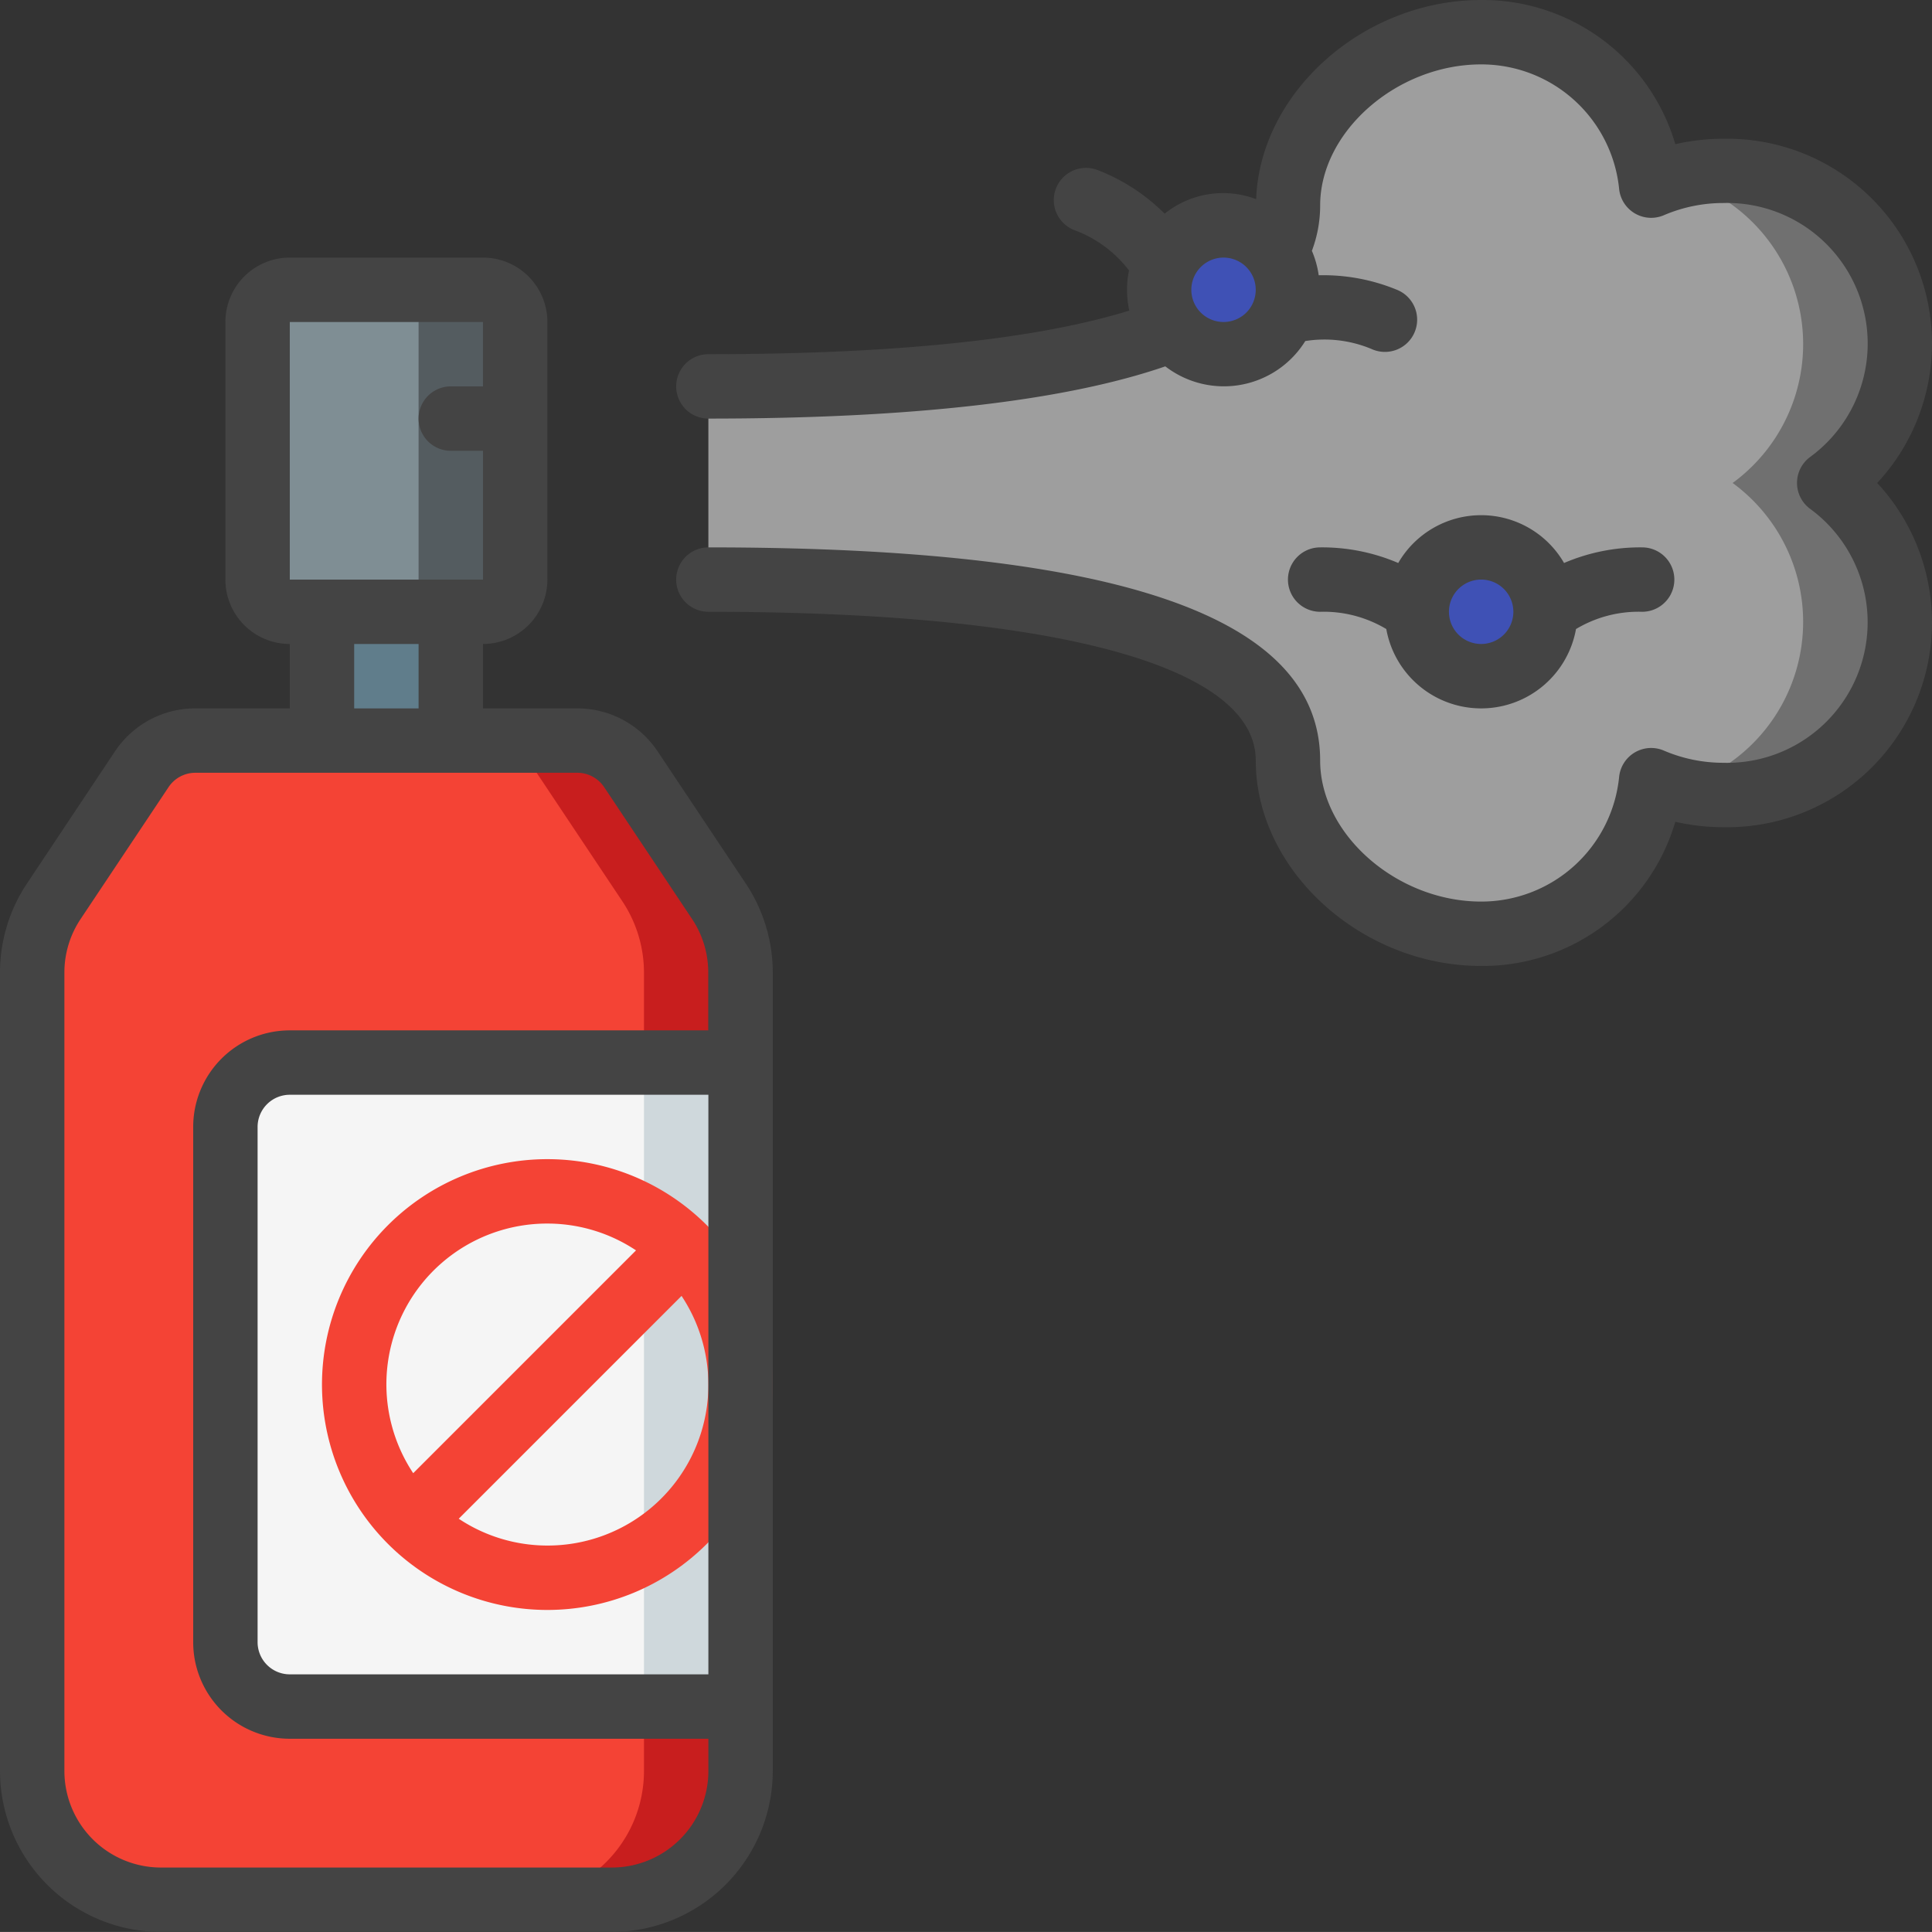 <svg xmlns="http://www.w3.org/2000/svg" width="60.002" height="60" viewBox="0 0 60.002 60"><rect x="0" y="0" width="60.002" height="60" fill="#333333" stroke="none"/><defs><style>.a{fill:#7f8e94;}.b{fill:#545c60;}.c{fill:#607d8b;}.d{fill:#f44335;}.e{fill:#c81e1e;}.f{fill:#f5f5f5;}.g{fill:#cfd8dc;}.h{fill:#9e9e9e;}.i{fill:#707070;}.j{fill:#3f51b5;}.k{fill:#444;}</style></defs><g transform="translate(0 0)"><rect class="a" width="8" height="10" rx="1" transform="translate(8 9)"/><path class="b" d="M15,9H12a1,1,0,0,1,1,1v8a1,1,0,0,1-1,1h3a1,1,0,0,0,1-1V10A1,1,0,0,0,15,9Z"/><path class="c" d="M10,19h4v4H10Z"/><path class="d" d="M17.93,23H6.07a2,2,0,0,0-1.664.891l-2.734,4.1A4,4,0,0,0,1,30.211V55a4,4,0,0,0,4,4H19a4,4,0,0,0,4-4V30.211a4,4,0,0,0-.672-2.219l-2.734-4.1A2,2,0,0,0,17.93,23Z"/><path class="e" d="M22.328,27.992l-2.734-4.1A2,2,0,0,0,17.93,23h-3a2,2,0,0,1,1.664.891l2.734,4.1A4,4,0,0,1,20,30.211V55a4,4,0,0,1-4,4h3a4,4,0,0,0,4-4V30.211A4,4,0,0,0,22.328,27.992Z"/><path class="f" d="M9,33H23V53H9a2,2,0,0,1-2-2V35A2,2,0,0,1,9,33Z"/><path class="g" d="M20,33h3V53H20Z"/><path class="h" d="M59,19.31a5.436,5.436,0,0,1-5.48,5.38,5.711,5.711,0,0,1-2.24-.46A5.285,5.285,0,0,1,46,29c-3.03,0-6-2.41-6-5.38C40,21.46,38,18,22,18V12c7.43,0,11.84-.74,14.43-1.76a1.919,1.919,0,0,0,.83.62,2,2,0,0,0,2.37-3.02A2.983,2.983,0,0,0,40,6.38C40,3.41,42.97,1,46,1a5.285,5.285,0,0,1,5.28,4.77,5.711,5.711,0,0,1,2.24-.46A5.436,5.436,0,0,1,59,10.69,5.377,5.377,0,0,1,56.81,15,5.377,5.377,0,0,1,59,19.31Z"/><path class="i" d="M56.81,15A5.377,5.377,0,0,0,59,10.69a5.436,5.436,0,0,0-5.48-5.38,5.656,5.656,0,0,0-1.5.21A5.343,5.343,0,0,1,53.81,15a5.343,5.343,0,0,1-1.791,9.48,5.656,5.656,0,0,0,1.5.21A5.436,5.436,0,0,0,59,19.31,5.377,5.377,0,0,0,56.81,15Z"/><circle class="j" cx="2" cy="2" r="2" transform="translate(44 17)"/><path class="j" d="M39.86,9.74a2,2,0,0,1-2.6,1.12,1.919,1.919,0,0,1-.83-.62,2,2,0,0,1,2.31-3.1,1.944,1.944,0,0,1,.89.7,2,2,0,0,1,.23,1.9Z"/><path class="d" d="M17,36a7,7,0,1,0,7,7A7,7,0,0,0,17,36Zm0,2a4.969,4.969,0,0,1,2.753.833l-6.92,6.92A4.992,4.992,0,0,1,17,38Zm0,10a4.969,4.969,0,0,1-2.753-.833l6.92-6.92A4.992,4.992,0,0,1,17,48Z"/><path class="k" d="M5,60H19a5.006,5.006,0,0,0,5-5V30.211a4.987,4.987,0,0,0-.84-2.773l-2.734-4.1A3,3,0,0,0,17.93,22H15V20a2,2,0,0,0,2-2V10a2,2,0,0,0-2-2H9a2,2,0,0,0-2,2v8a2,2,0,0,0,2,2v2H6.07a3,3,0,0,0-2.5,1.336l-2.73,4.1A4.987,4.987,0,0,0,0,30.211V55a5.006,5.006,0,0,0,5,5Zm17-8H9a1,1,0,0,1-1-1V35a1,1,0,0,1,1-1H22ZM9,10h6v2H14a1,1,0,0,0,0,2h1v4H9Zm2,10h2v2H11ZM2,30.211a2.989,2.989,0,0,1,.5-1.664l2.734-4.1A1,1,0,0,1,6.07,24H17.93a1,1,0,0,1,.832.445l2.734,4.1a2.989,2.989,0,0,1,.5,1.664V32H9a3,3,0,0,0-3,3V51a3,3,0,0,0,3,3H22v1a3,3,0,0,1-3,3H5a3,3,0,0,1-3-3Z"/><path class="k" d="M53.52,4.31a6.648,6.648,0,0,0-1.49.168A6.236,6.236,0,0,0,46,0c-3.657,0-6.865,2.868-6.988,6.185a2.9,2.9,0,0,0-2.842.451,6,6,0,0,0-2.07-1.35,1,1,0,0,0-.744,1.857A3.785,3.785,0,0,1,35.064,8.4a2.957,2.957,0,0,0,.009,1.246C32.17,10.543,27.788,11,22,11a1,1,0,0,0,0,2c6.325,0,11.079-.55,14.191-1.622a2.977,2.977,0,0,0,4.347-.786,3.787,3.787,0,0,1,2.1.265A1,1,0,1,0,43.385,9a6,6,0,0,0-2.43-.451,2.969,2.969,0,0,0-.2-.731c0-.008-.009-.015-.013-.024A4,4,0,0,0,41,6.38C41,4.087,43.383,2,46,2a4.3,4.3,0,0,1,4.287,3.885,1,1,0,0,0,1.385.8,4.688,4.688,0,0,1,1.848-.38,4.366,4.366,0,0,1,2.694,7.89,1,1,0,0,0,0,1.606A4.366,4.366,0,0,1,53.52,23.69a4.688,4.688,0,0,1-1.848-.38,1,1,0,0,0-1.385.8A4.3,4.3,0,0,1,46,28c-2.617,0-5-2.087-5-4.38C41,19.166,34.785,17,22,17a1,1,0,0,0,0,2c10.8,0,17,1.684,17,4.62,0,3.4,3.271,6.38,7,6.38a6.236,6.236,0,0,0,6.03-4.478,6.648,6.648,0,0,0,1.49.168A6.361,6.361,0,0,0,58.3,15,6.361,6.361,0,0,0,53.52,4.31ZM38.394,9.919a1,1,0,1,1,.534-.548.988.988,0,0,1-.534.548Z"/><path class="k" d="M43.054,19.536a2.993,2.993,0,0,0,5.892,0A3.778,3.778,0,0,1,51,19a1,1,0,0,0,0-2,6,6,0,0,0-2.425.485,2.975,2.975,0,0,0-5.15,0A6,6,0,0,0,41,17a1,1,0,0,0,0,2A3.785,3.785,0,0,1,43.054,19.536ZM46,18a1,1,0,1,1-1,1A1,1,0,0,1,46,18Z"/></g></svg>